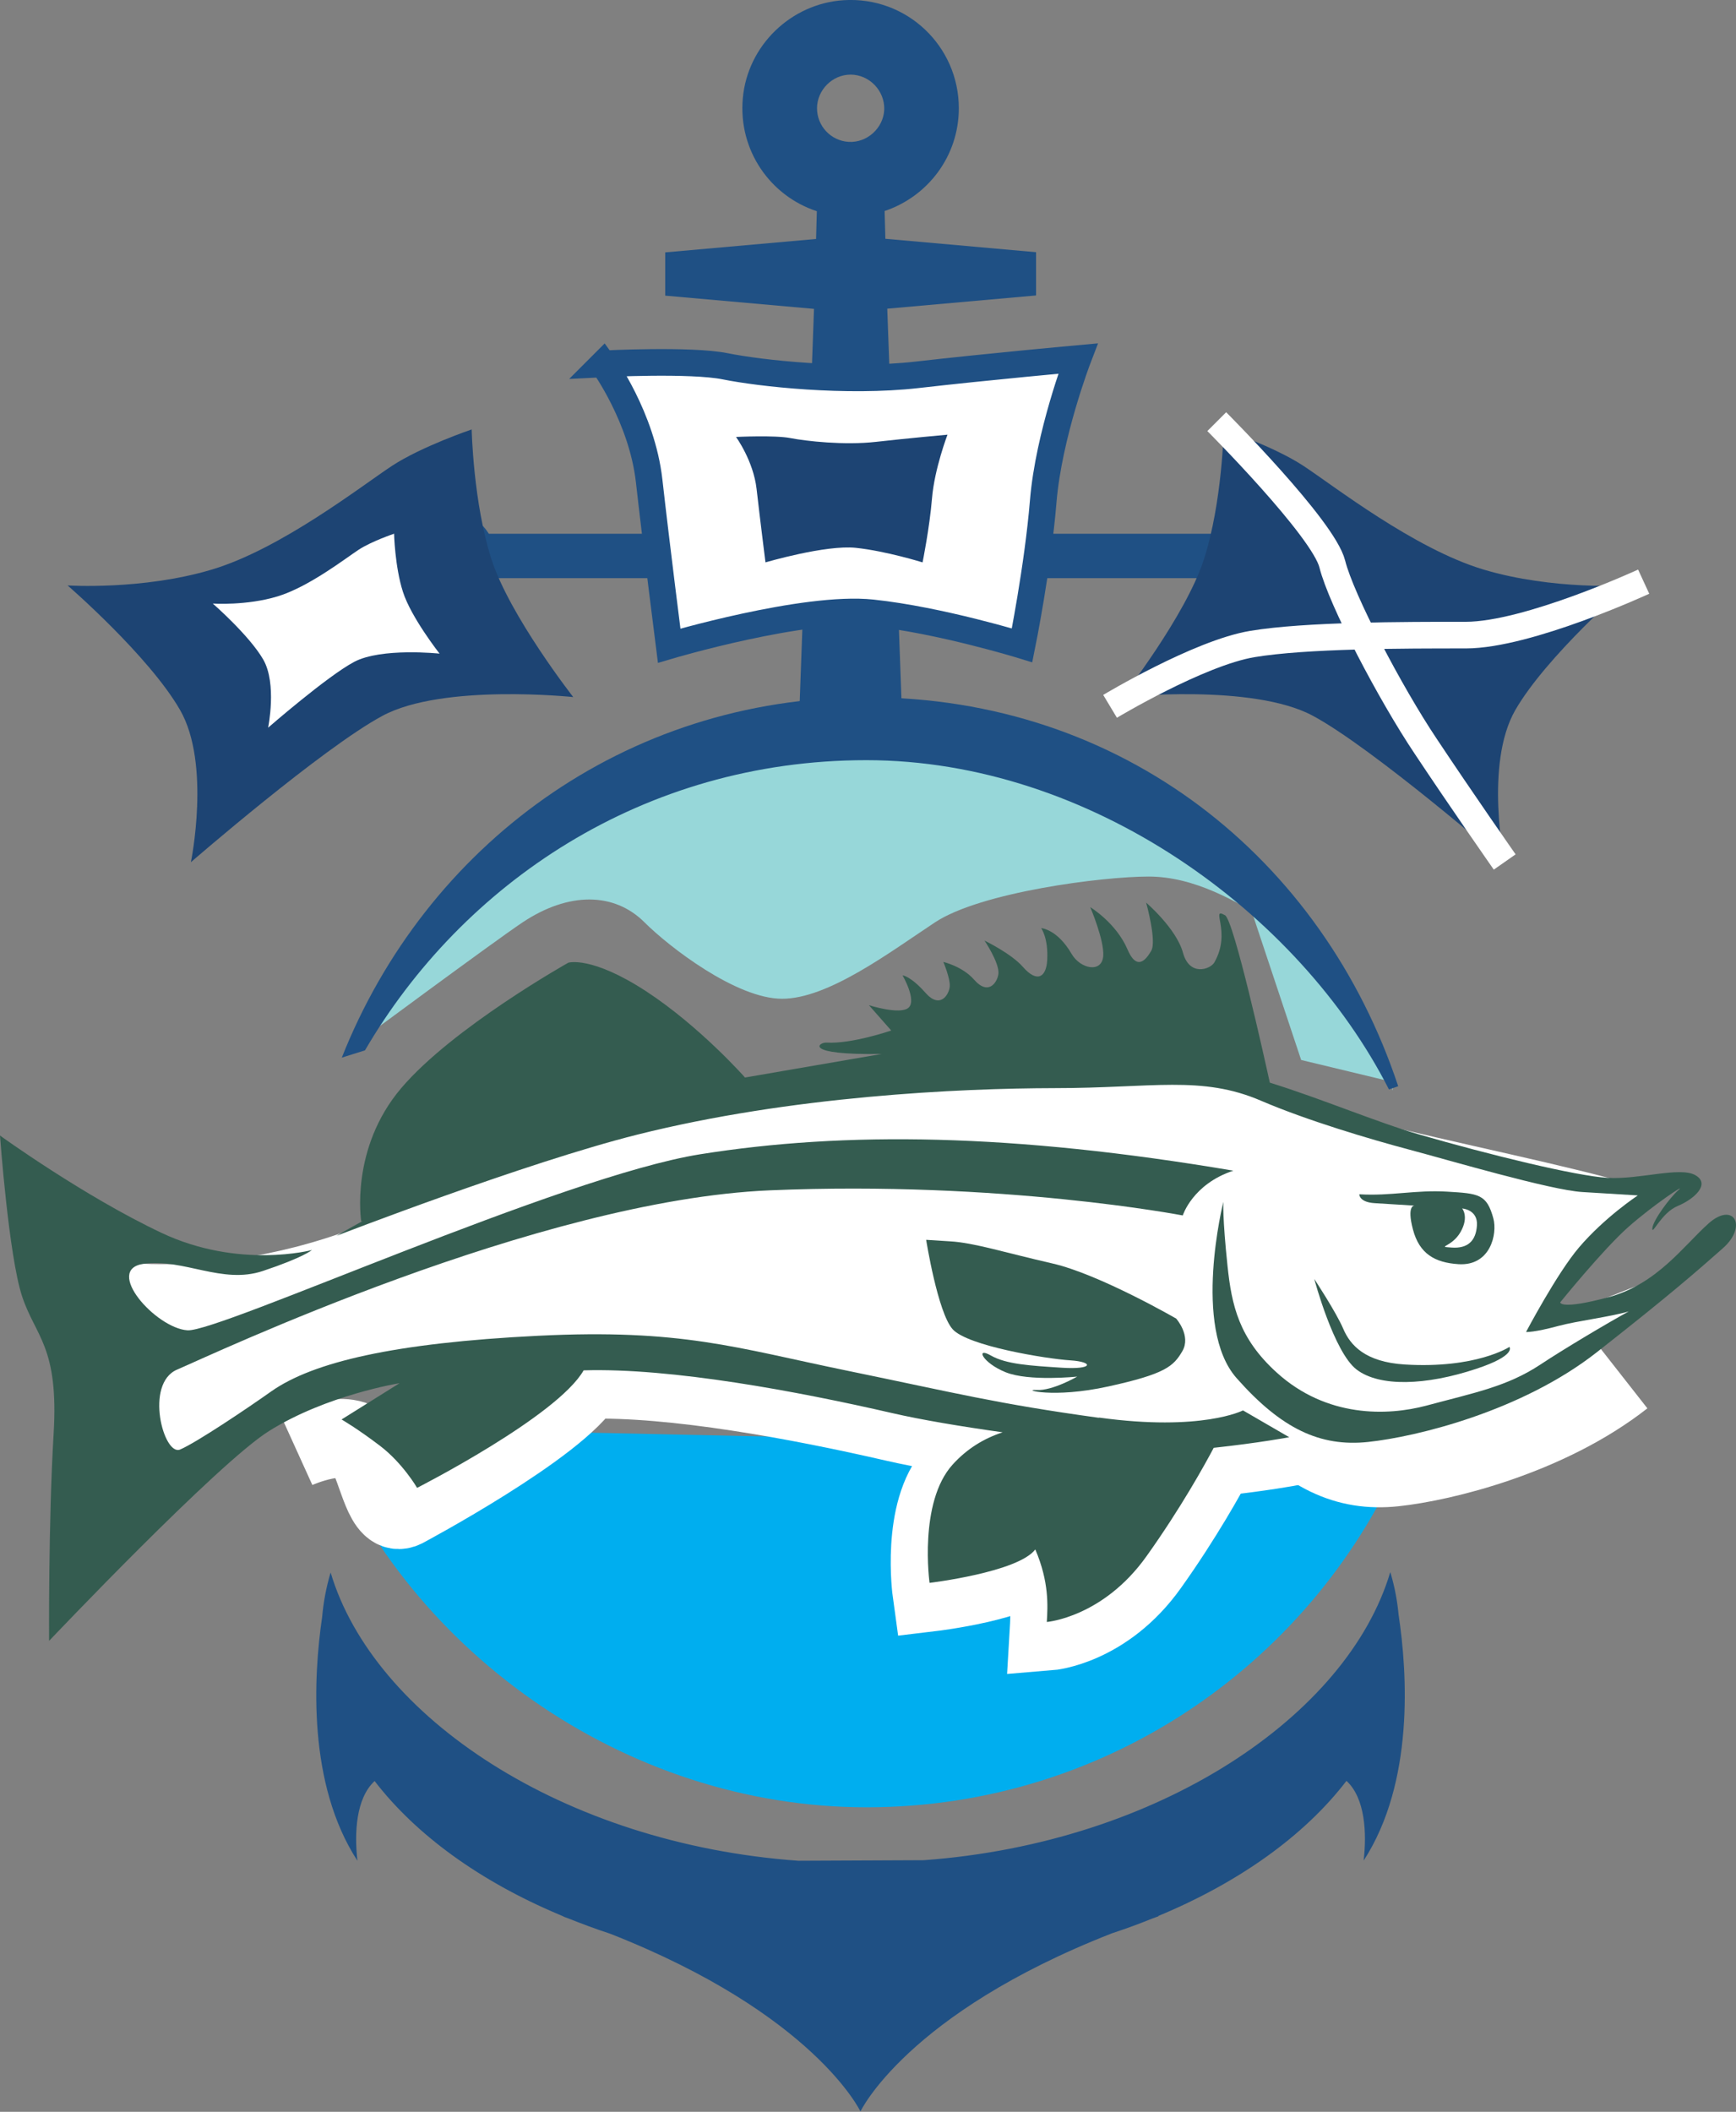 <?xml version="1.0" encoding="UTF-8"?> <svg xmlns="http://www.w3.org/2000/svg" id="Layer_1" viewBox="0 0 91.94 111.79"><rect x="0" y="0" width="91.94" height="111.79" fill="#808080" stroke="none"/><defs><style>.cls-1{fill:#1d4473;}.cls-1,.cls-2,.cls-3,.cls-4,.cls-5,.cls-6{stroke-width:0px;}.cls-7,.cls-8,.cls-9,.cls-10{stroke-miterlimit:10;}.cls-7,.cls-8,.cls-10{fill:none;}.cls-7,.cls-9{stroke-width:1.41px;}.cls-7,.cls-10{stroke:#fff;}.cls-8{stroke-width:2.35px;}.cls-8,.cls-9{stroke:#1f5084;}.cls-2{fill:#00aeef;}.cls-3{fill:#97d7d9;}.cls-9,.cls-4{fill:#fff;}.cls-10{stroke-width:4.17px;}.cls-5{fill:#345c50;}.cls-6{fill:#1f5084;}</style></defs><path class="cls-3" d="M65.68,46.41l3.23,9.7,4.49,1.08s-.81-2.61-3.05-5.48-3.86-3.68-3.86-3.68l-.81-1.62Z"></path><path class="cls-6" d="M24.92,27.39c1.07.47,1.57,1.77,1.13,2.9s-1.67,1.67-2.74,1.19-1.57-1.77-1.13-2.9c.44-1.13,1.67-1.67,2.74-1.19Z"></path><path class="cls-6" d="M66.82,27.39c1.07.47,1.57,1.77,1.13,2.9s-1.67,1.67-2.74,1.19-1.57-1.77-1.13-2.9,1.67-1.67,2.74-1.19Z"></path><line class="cls-8" x1="24.26" y1="29.43" x2="66.17" y2="29.43"></line><path class="cls-4" d="M5.04,66.62s7.82,1.74,17.25-3.17c9.43-4.91,26.41-7.34,33.69-7.34s8.09,1.05,13.75,2.55,11.41,2.62,15.41,3.68c4,1.05.29,1.51-1.49,3.71-1.79,2.2-2.77,4.59-.26,3.4s5.51-2.16,5.51-2.16c0,0-6.89,6.62-12.22,7.43-5.33.81-8.56,0-8.56,0,0,0,.81,1.62-8.09.81s-19.71-2.52-23.6-3.68c-3.89-1.17-11.98-.36-16.83,1.26s-11.32,6.47-11.32,6.47l-3.23-12.94Z"></path><path class="cls-3" d="M18.78,55.3s7.39-5.47,8.89-6.47c2.43-1.62,4.85-1.62,6.47,0,1.28,1.28,4.85,4.04,7.28,4.04s5.66-2.43,8.09-4.04,8.89-2.43,11.32-2.43,4.67,1.32,6.47,2.43,4.85,4.85,5.66,6.47c.72,1.45.81,2.43.81,2.43,0,0-5.66-13.75-16.17-16.98s-18.6-2.43-24.26.81c-5.66,3.23-12.04,8.18-12.49,10.15s-2.07,3.59-2.07,3.59Z"></path><path class="cls-2" d="M74.4,76.77c-4.7,11.11-15.69,18.9-28.51,18.9s-24.62-8.38-29.01-20.14"></path><path class="cls-6" d="M18.1,55.99c4.43-11.18,14.95-19.08,27.79-19.08,13.55,0,24.14,8.5,28.16,20.59l-.49.17c-4.77-9.37-15.84-17.43-27.68-17.43s-21.41,6.56-26.55,15.36l-1.24.39Z"></path><path class="cls-5" d="M62.31,69.81s-4.08-2.36-6.58-2.93c-2.5-.57-4.15-1.1-5.42-1.17l-1.26-.08s.61,3.84,1.4,4.73,4.97,1.57,6.23,1.65,1.24.5-.45.39-2.94-.18-3.76-.65-.45.39.79.89,3.79.23,3.79.23c0,0-1.31.76-2.15.71s.82.47,3.81-.19c3-.66,3.44-1.06,3.91-1.87s-.32-1.71-.32-1.71Z"></path><path class="cls-5" d="M71.99,63.22c1.68.1,2.97-.24,4.65-.14,1.68.1,2.1.13,2.45,1.42.22.81-.15,2.52-1.84,2.42-1.26-.08-2.08-.55-2.42-1.84s.08-1.26.08-1.26l-2.1-.13c-.84-.05-.82-.47-.82-.47Z"></path><path class="cls-4" d="M77.43,63.97s.84.05.79.89-.5,1.24-1.34,1.18,0,0,.47-.82c.47-.82.08-1.26.08-1.26Z"></path><path class="cls-5" d="M69.61,67.72s1.03,3.86,2.24,4.78,3.65.85,6.33-.04c2.15-.71,1.76-1.16,1.76-1.16,0,0-1.76,1.16-5.54.93-2.1-.13-2.89-1.02-3.26-1.89s-1.53-2.63-1.53-2.63Z"></path><path class="cls-10" d="M15.68,76.71s2.84-1.29,3.65,0c.73,1.16.98,3.67,2.08,3.13,0,0,8.2-4.37,9.62-6.82,4.65-.14,11.33,1.11,16.33,2.26,1.56.36,3.66.71,5.86,1.02-.98.32-1.88.86-2.65,1.71-1.81,2-1.22,6.26-1.22,6.26,0,0,4.68-.56,5.6-1.77.74,1.73.66,3,.61,3.84,0,0,2.97-.24,5.28-3.48,1.82-2.55,3.1-4.87,3.56-5.74,2.41-.26,4-.56,4-.56l-2.45-1.42"></path><path class="cls-10" d="M66.88,74.28c2.37,2.68,4.42,3.65,6.97,3.38s8.12-1.62,12.11-4.75"></path><path class="cls-5" d="M58.19,75.05c-5.44-.75-7.52-1.3-13.36-2.5-5.84-1.2-8.73-2.22-16.35-1.84-7.62.38-11.9,1.39-14.11,2.94-1.24.88-3.96,2.71-4.83,3.08s-1.9-3.49-.16-4.23,19.12-8.97,31.39-9.49c12.27-.52,21.87,1.33,21.87,1.33,0,0,.52-1.66,2.68-2.37-11.7-1.98-20.56-2.09-28.23-.87-7.37,1.17-25.48,9.43-27.16,9.32s-4.45-3.23-2.32-3.52,4.15,1.1,6.31.38,2.6-1.11,2.6-1.11c0,0-3.86,1.03-7.97-.91S0,60.11,0,60.11c0,0,.46,6.36,1.17,8.51s1.95,2.65,1.67,7.28c-.28,4.63-.24,10.96-.24,10.96,0,0,8.93-9.41,11.65-11.11,3.07-1.92,6.91-2.53,6.91-2.53l-3.07,1.92s.82.47,2.03,1.39c1.21.92,1.97,2.23,1.97,2.23,0,0,7.41-3.77,8.82-6.22,4.65-.14,11.33,1.11,16.33,2.26,1.56.36,3.66.71,5.86,1.02-.98.32-1.88.86-2.65,1.71-1.81,2-1.22,6.26-1.22,6.26,0,0,4.68-.56,5.6-1.77.74,1.73.66,3,.61,3.84,0,0,2.97-.24,5.28-3.48,1.82-2.55,3.1-4.87,3.56-5.74,2.41-.26,4-.56,4-.56l-2.45-1.42s-2.18,1.13-7.62.38Z"></path><path class="cls-5" d="M39.44,57.02s-2.37-2.68-5.21-4.54c-2.91-1.9-4.13-1.52-4.13-1.52,0,0-6.12,3.43-8.85,6.64-2.73,3.21-2.12,7.05-2.12,7.05,0,0,.04,0,.09-.02-.9.49-1.4.79-1.4.79,0,0,9.99-3.87,15.94-5.36,8.14-2.04,17.04-2.45,22.1-2.46,5.19,0,7.77-.69,10.93.67,2.45,1.05,5.79,2.04,7.86,2.59s7.47,2.14,9.15,2.24,2.94.18,2.94.18c0,0-1.76,1.16-3.12,2.76-1.16,1.36-2.8,4.47-2.8,4.47,0,0,.42.03,1.71-.32,1.01-.27,2.79-.49,3.73-.77-1.1.6-3.44,1.99-4.69,2.82-1.76,1.16-3.47,1.48-6.04,2.17-2.04.54-5.26.65-7.91-1.75-2-1.81-2.39-3.55-2.61-5.65-.27-2.55-.22-3.39-.22-3.39,0,0-1.67,6.65.7,9.33,2.37,2.68,4.42,3.65,6.97,3.38s8.12-1.62,12.11-4.75c3.99-3.13,5.33-4.32,6.67-5.5s.57-2.5-.76-1.31-2.73,3.21-5.3,3.9-2.55.27-2.55.27c0,0,2.28-2.82,3.62-4s3.1-2.34,2.65-1.95-1.36,1.61-1.39,2.03.47-.82,1.34-1.18,1.76-1.16.94-1.63-2.97.24-4.65.14-6.26-1.22-9.99-2.3c-2.2-.63-5.1-1.87-7.9-2.74-.25-1.15-1.9-8.58-2.37-8.86-.82-.47.37.87-.57,2.5-.21.36-1.31.76-1.66-.52s-1.95-2.65-1.95-2.65c0,0,.57,2.03.27,2.55-.47.82-.89.79-1.26-.08-.6-1.4-1.97-2.23-1.97-2.23,0,0,.74,1.73.69,2.57-.06.94-1.21.71-1.68-.1-.76-1.31-1.61-1.36-1.61-1.36,0,0,.39.52.32,1.71-.05.84-.5,1.24-1.29.34-.62-.71-2.03-1.39-2.03-1.39,0,0,.77,1.14.74,1.73-.03.42-.5,1.24-1.29.34-.62-.71-1.63-.94-1.63-.94,0,0,.37.87.34,1.29s-.5,1.24-1.29.34c-.79-.89-1.21-.92-1.21-.92,0,0,.76,1.31.32,1.71s-2.1-.13-2.1-.13l1.18,1.34s-2.09.72-3.42.64c-.42-.03-1.32.67,2.92.6l-7.25,1.25Z"></path><path class="cls-6" d="M47.79,38.32l-.8-21.98,7.88-.7v-2.29l-7.98-.71-.04-1.47c2.28-.76,3.93-2.9,3.93-5.44C50.78,2.44,48.02-.2,44.68.01c-2.79.18-5.09,2.4-5.34,5.19-.25,2.77,1.47,5.18,3.92,5.98l-.04,1.47-7.99.71v2.29l7.88.7-.8,21.98h5.48ZM44.94,7.51c-.93-.06-1.67-.83-1.67-1.78s.8-1.78,1.78-1.78,1.81.84,1.78,1.85c-.04.98-.91,1.77-1.89,1.71Z"></path><path class="cls-1" d="M24.98,22.72s.08,3.89,1.05,6.89c.97,3,4.33,7.29,4.33,7.29,0,0-6.9-.73-10.1.99s-10.15,7.75-10.15,7.75c0,0,1.07-5.19-.57-8.05s-5.96-6.6-5.96-6.6c0,0,3.96.26,7.64-.84s7.97-4.46,9.54-5.49,4.23-1.93,4.23-1.93Z"></path><path class="cls-1" d="M64.81,22.72s-.08,3.89-1.05,6.89c-.97,3-4.33,7.29-4.33,7.29,0,0,6.9-.73,10.1.99,3.2,1.72,10.15,7.75,10.15,7.75,0,0-1.07-5.19.57-8.05,1.65-2.86,5.96-6.6,5.96-6.6,0,0-3.96.26-7.64-.84-3.68-1.1-7.97-4.46-9.54-5.49s-4.23-1.93-4.23-1.93Z"></path><path class="cls-9" d="M31.94,19.26s2.06,2.82,2.44,6.2,1.06,8.72,1.06,8.72c0,0,7.16-2.12,10.75-1.74s7.94,1.72,7.94,1.72c0,0,.83-4.1,1.12-7.62.29-3.52,1.84-7.56,1.84-7.56,0,0-4.75.43-8.51.86-3.77.43-8.34-.08-10.17-.45s-6.47-.13-6.47-.13Z"></path><path class="cls-6" d="M42.28,98.5c-12.47-.9-22.5-7.63-24.77-15.26-.23.77-.38,1.56-.45,2.36-.46,3.14-.78,8.83,1.87,12.9-.17-1.46-.08-3.31.91-4.22,2.2,2.86,5.58,5.3,9.75,7.06.07.03.14.06.21.09h0c.09.05.18.08.27.11.73.29,1.47.57,2.24.82,10.82,4.25,13.26,9.41,13.26,9.41v-.12s0,.12,0,.12c0,0,2.45-5.18,13.32-9.43.73-.24,1.44-.5,2.13-.78.11-.04.22-.08.33-.12v-.02c4.26-1.77,7.73-4.24,9.96-7.15.99.91,1.08,2.76.91,4.22,2.68-4.13,2.32-9.9,1.85-13.02h0c-.07-.73-.2-1.44-.41-2.15,0-.04-.02-.06-.02-.06h0s0-.02-.01-.04c-2.27,7.62-12.27,14.34-24.7,15.25"></path><path class="cls-4" d="M20.87,28.24s.04,1.75.47,3.09c.43,1.35,1.94,3.27,1.94,3.27,0,0-3.09-.33-4.53.44-1.44.77-4.55,3.48-4.55,3.48,0,0,.48-2.33-.26-3.61-.74-1.28-2.67-2.96-2.67-2.96,0,0,1.78.12,3.43-.38s3.58-2,4.28-2.46,1.9-.86,1.9-.86Z"></path><path class="cls-1" d="M38.98,23.13s.92,1.26,1.09,2.76c.17,1.5.47,3.88.47,3.88,0,0,3.19-.94,4.79-.77s3.53.77,3.53.77c0,0,.37-1.82.5-3.39s.82-3.37.82-3.37c0,0-2.11.19-3.79.38s-3.71-.04-4.53-.2-2.88-.06-2.88-.06Z"></path><path class="cls-7" d="M64.44,22.32s5.65,5.65,6.12,7.54c.47,1.88,3.06,6.83,4.95,9.65,1.88,2.83,4.18,6.12,4.18,6.12"></path><path class="cls-7" d="M58.79,37.39s4.71-2.83,7.54-3.3,8.01-.47,11.3-.47,9.42-2.83,9.42-2.83"></path></svg> 